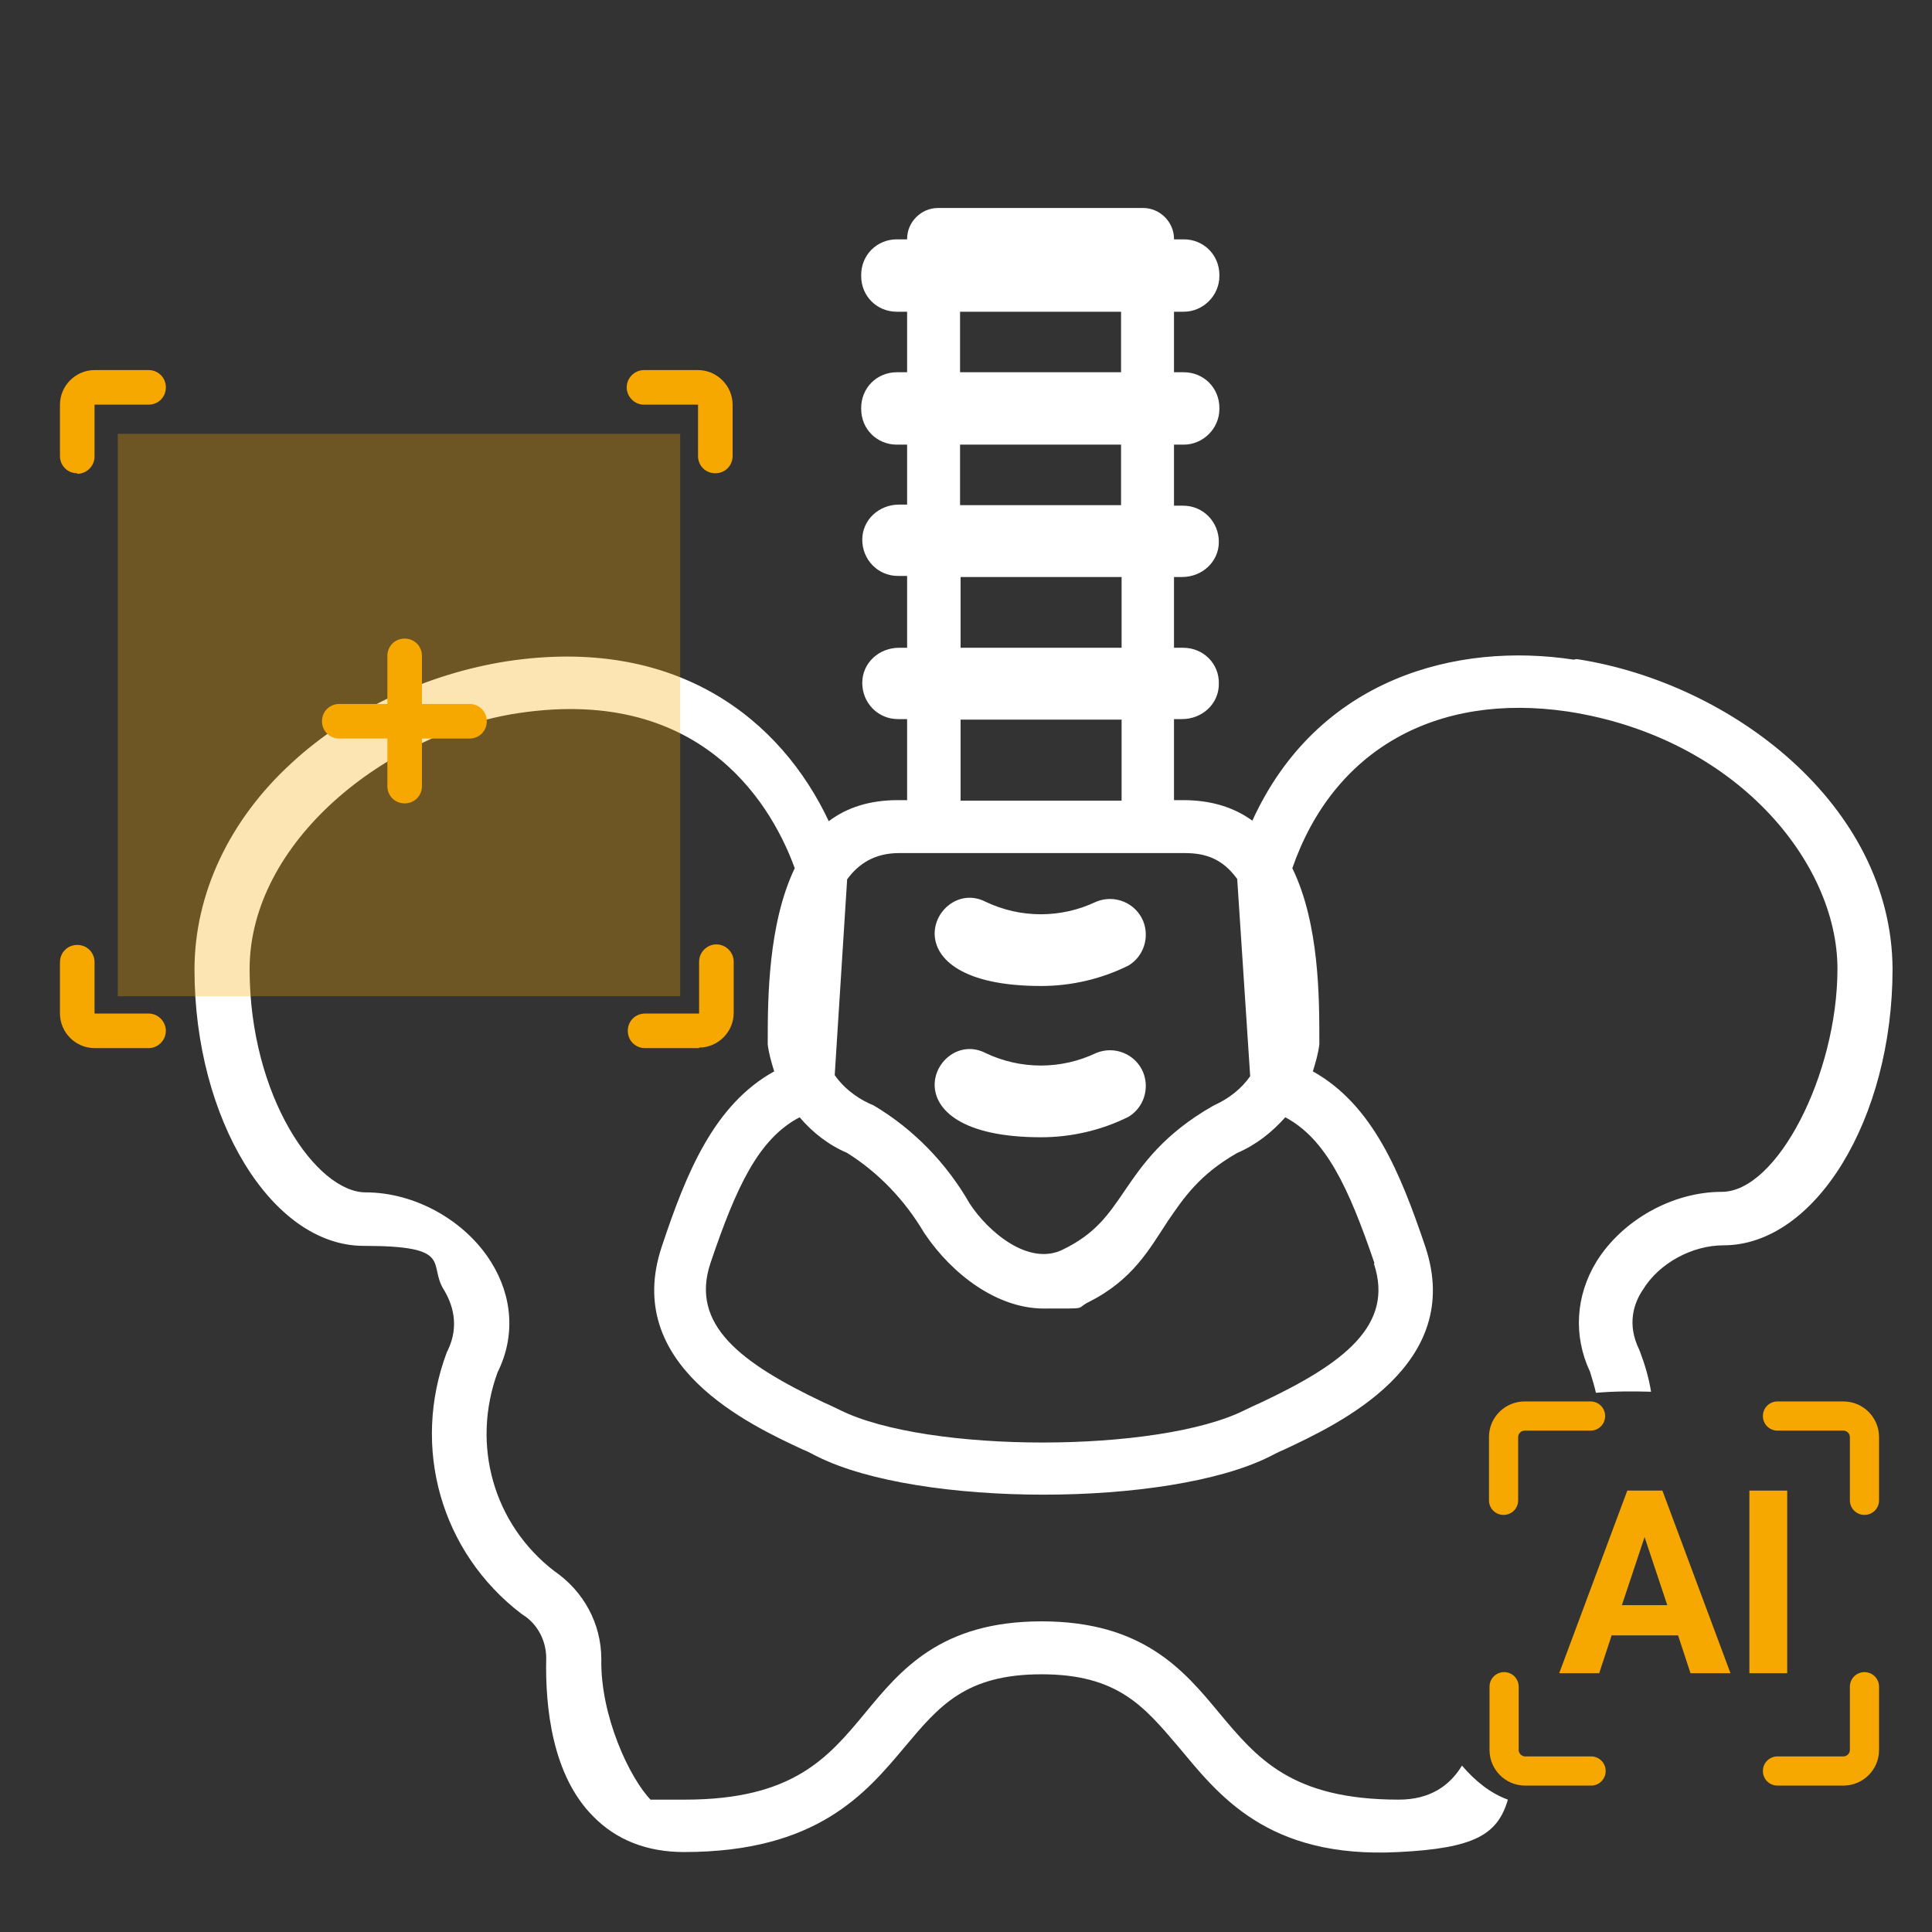 <?xml version="1.0" encoding="UTF-8"?><svg id="Capa_1" xmlns="http://www.w3.org/2000/svg" viewBox="0 0 357.6 357.6"><rect x="0" y="0" width="357.6" height="357.6" fill="#333333" stroke="none"/><defs><style>.cls-1,.cls-2{fill:#f7a800;}.cls-3,.cls-2{isolation:isolate;}.cls-2{opacity:.3;}.cls-4{fill:#fff;}</style></defs><path class="cls-4" d="M291.3,122.1c-21.5-3.3-47.4,3.3-59.5,29.8-3.3-2.4-7.5-3.8-12.8-3.8h-1.7v-15h1.5c3.7,0,6.8-2.8,6.8-6.5.1-3.8-2.9-6.7-6.6-6.7h-1.7v-13.1h1.5c3.7,0,6.8-2.8,6.8-6.5s-2.9-6.7-6.6-6.7h-1.7v-49.4c0-3.1-2.6-5.7-5.7-5.7h-38c-3.1,0-5.7,2.6-5.7,5.7v49.2h-1.5c-3.7,0-6.8,2.8-6.8,6.5s2.9,6.7,6.6,6.7h1.7v13.3h-1.5c-3.7,0-6.8,2.8-6.8,6.5s2.9,6.7,6.6,6.7h1.7v15h-1.7c-5.3,0-9.5,1.4-12.8,3.9-8.8-18.7-28-34.4-59.6-29.6-14.6,2.3-29.2,9-39.8,18.8-11.6,10.6-18,24.3-18,38.3,0,27.6,14.3,51.1,31.3,51.1s11.8,3.4,14.9,8.2c1.5,2.5,2.9,6.5.7,11.1l-.2.4c-6.6,17.6-1.1,37,13.8,48.4l.3.2c2.7,1.7,4.3,4.8,4.3,8-.2,9.1,1.1,21.7,8.7,29.3,4.3,4.4,10,6.6,16.8,6.6,24.6,0,33.6-10.8,40.9-19.5,6.3-7.5,11.2-13.4,25.3-13.4s19,6,25.3,13.4c7.3,8.7,16.3,20.8,40.8,19.5,14-.7,18.3-3.2,20.2-9.7-3.3-1.2-6.1-3.5-8.5-6.3-2.3,3.8-6,6.3-11.7,6.3-20,0-26.3-7.8-33.2-16-6.6-8-14.2-17-32.9-17s-26.1,9-32.7,17c-6.8,8.2-13.3,16-33.3,16s-4.8,0-6.3.1h0c-4-4.1-9.4-15.7-9.2-26.1,0-6.6-3.3-12.6-8.7-16.3-11.3-8.7-15.4-23.4-10.5-36.8,3.3-6.6,2.8-14-1.2-20.4-4.8-7.7-14.1-12.9-23.2-12.9s-21.5-17.7-21.5-41.3,25.3-43.7,49.7-47.4c35.1-5.3,47.5,18.5,51.2,28.7-4.9,10.2-5,24.1-5,31.9v.7c.2,1.7.7,3.4,1.2,5-11.2,6.2-16.3,18.9-20.8,32.4-7.4,22,16.2,33,26.1,37.6,1.1.4,2,1,2.7,1.3,18.8,9.4,64.9,9.4,83.7,0,.8-.4,1.7-.9,2.7-1.3,10-4.7,33.5-15.6,26.1-37.6-4.6-13.6-9.7-26.2-20.8-32.4.5-1.6,1-3.3,1.2-5v-.7c0-7.8,0-21.7-5-31.9,7.6-21.9,26.6-32.6,51-29,31.2,4.8,49.9,28,49.9,47.6s-11.2,41.3-21.4,41.3h0c-9.1,0-18.4,5.2-23.2,12.9-3.9,6.4-4.3,13.8-1.2,20.4.4,1.3.8,2.6,1.1,3.9,3.4-.3,6.8-.3,10.2-.2-.4-2.5-1.1-4.9-2-7.3l-.2-.5c-2.3-4.7-1-8.6.7-11.1,3-4.9,9.1-8.2,14.9-8.2,17,0,31.3-23.4,31.3-51.2-.2-30.3-29.8-52.9-58.4-57.3h-.2l-.4.1ZM177.8,54c0-3.1,2.6-5.7,5.7-5.7h18.3c3.1,0,5.7,2.6,5.7,5.7v39.5h-29.8v-39.5h.1ZM177.8,106.8h29.8v13.1h-29.8v-13.1ZM177.8,133.2h29.8v15h-29.8v-15ZM156.7,162.9h0c2.2-3.1,5.3-5,9.7-5h52.9c3.6,0,6.9.9,9.7,4.8l2.4,36.5c-1.6,2.3-3.9,4.1-6.5,5.3l-.4.2c-9.1,5.2-13,10.8-16.4,15.8-3,4.4-5.4,7.9-11.4,10.8-6.3,3.1-13.8-3.3-17.2-8.5-4.3-7.5-10.4-13.8-17.8-18.2l-.7-.3c-2.6-1.2-4.9-3-6.5-5.3l2.3-36.2h0l-.1.1ZM254.3,233.9c3.8,11.4-5.6,18.5-20.9,25.7-1.1.5-2.2,1-3,1.4-16,8-58.8,8-74.9,0-.9-.4-1.8-.9-3-1.4-15.4-7.3-24.8-14.4-21-25.8,4.8-14.2,8.9-23,16.5-27,2.4,2.8,5.3,5.1,8.8,6.6,5.9,3.7,10.7,8.8,14.2,14.7l.2.3c5,7.4,13.3,13.8,22,13.8s5.7.1,8.3-1.2c8.2-4.1,11.3-9.9,14.6-14.9,3-4.4,5.9-8.7,12.9-12.7,3.5-1.5,6.4-3.8,8.9-6.6,7.5,4,11.7,12.9,16.5,27h0l-.1.1Z"/><path class="cls-4" d="M192.7,182.5c5.6,0,11.2-1.3,16.2-3.8,2.8-1.7,3.9-5.2,2.7-8.2-1.4-3.4-5.3-5-8.7-3.6-6.5,3.1-14,3.1-20.5,0-9.4-4.8-19.1,15.6,10.3,15.6h0Z"/><path class="cls-4" d="M192.7,210.5c5.6,0,11.2-1.3,16.2-3.8,2.8-1.7,3.9-5.2,2.7-8.2-1.4-3.4-5.3-5-8.7-3.6-6.5,3.1-14,3.1-20.5,0-9.4-4.8-19.1,15.6,10.3,15.6h0Z"/><path class="cls-4" d="M219.1,82.3h-53.1c-3.7,0-6.6-2.9-6.6-6.6v-.2c0-3.7,2.9-6.6,6.6-6.6h53.1c3.7,0,6.6,2.9,6.6,6.6v.2c0,3.6-3,6.6-6.6,6.6Z"/><path class="cls-4" d="M219.1,57.7h-53.1c-3.7,0-6.6-2.9-6.6-6.6v-.2c0-3.7,2.9-6.6,6.6-6.6h53.1c3.7,0,6.6,2.9,6.6,6.6v.2c0,3.6-3,6.6-6.6,6.6Z"/><g class="cls-3"><g class="cls-3"><path class="cls-1" d="M310.5,302.7h-12.2l-2.3,7h-7.4l12.6-33.8h6.5l12.6,33.8h-7.4l-2.3-7h-.1ZM300.2,297.1h8.4l-4.2-12.6-4.2,12.6h0Z"/><path class="cls-1" d="M330.8,309.7h-7v-33.8h7v33.8Z"/></g></g><path class="cls-1" d="M294.5,330.5h-12.2c-3.7,0-6.6-3-6.6-6.6v-11.7c0-1.5,1.2-2.7,2.7-2.7s2.7,1.2,2.7,2.7v11.7c0,.7.6,1.2,1.2,1.2h12.2c1.5,0,2.7,1.2,2.7,2.7s-1.2,2.7-2.7,2.7h0Z"/><path class="cls-1" d="M341.2,330.5h-12.2c-1.5,0-2.7-1.2-2.7-2.7s1.2-2.7,2.7-2.7h12.2c.7,0,1.2-.6,1.2-1.2v-11.7c0-1.5,1.2-2.7,2.7-2.7s2.7,1.2,2.7,2.7v11.7c0,3.7-3,6.6-6.6,6.6h0Z"/><path class="cls-1" d="M345.1,280.4c-1.5,0-2.7-1.2-2.7-2.7v-11.7c0-.7-.6-1.2-1.2-1.2h-12.2c-1.5,0-2.7-1.2-2.7-2.7s1.2-2.7,2.7-2.7h12.2c3.7,0,6.6,3,6.6,6.6v11.7c0,1.5-1.2,2.7-2.7,2.7h0Z"/><path class="cls-1" d="M278.3,280.4c-1.5,0-2.7-1.2-2.7-2.7v-11.7c0-3.7,3-6.6,6.6-6.6h12.2c1.5,0,2.7,1.2,2.7,2.7s-1.2,2.7-2.7,2.7h-12.2c-.7,0-1.2.6-1.2,1.2v11.7c0,1.5-1.2,2.7-2.7,2.7h0Z"/><rect class="cls-2" x="21.8" y="80.3" width="104.1" height="104.1"/><path class="cls-1" d="M27.5,194h-10c-3.5,0-6.4-2.9-6.4-6.4v-9.5c0-1.8,1.4-3.2,3.2-3.2s3.2,1.4,3.2,3.2v9.5h10c1.8,0,3.2,1.5,3.2,3.2s-1.4,3.2-3.2,3.2Z"/><path class="cls-1" d="M129.4,194h-10c-1.8,0-3.2-1.4-3.2-3.2s1.4-3.2,3.2-3.2h10v-9.6c0-1.8,1.5-3.2,3.2-3.2s3.2,1.4,3.2,3.2v9.5c0,3.5-2.9,6.4-6.4,6.4v.1Z"/><path class="cls-1" d="M132.4,87.6c-1.8,0-3.2-1.4-3.2-3.2v-9.5h-10c-1.8,0-3.2-1.5-3.2-3.2s1.4-3.2,3.2-3.2h10c3.5,0,6.4,2.9,6.4,6.4v9.5c0,1.8-1.4,3.2-3.2,3.2Z"/><path class="cls-1" d="M14.3,87.6c-1.8,0-3.2-1.4-3.2-3.2v-9.5c0-3.5,2.9-6.4,6.4-6.4h10c1.8,0,3.2,1.4,3.2,3.2s-1.4,3.2-3.2,3.2h-10v9.6c0,1.8-1.5,3.2-3.2,3.2v-.1Z"/><path class="cls-1" d="M74.9,148.7c-1.8,0-3.2-1.4-3.2-3.2v-24.1c0-1.8,1.4-3.2,3.2-3.2s3.2,1.4,3.2,3.2v24.1c0,1.8-1.4,3.2-3.2,3.2Z"/><path class="cls-1" d="M86.9,136.7h-24.1c-1.8,0-3.2-1.4-3.2-3.2s1.4-3.2,3.2-3.2h24.1c1.8,0,3.2,1.4,3.2,3.2s-1.4,3.2-3.2,3.2Z"/></svg>